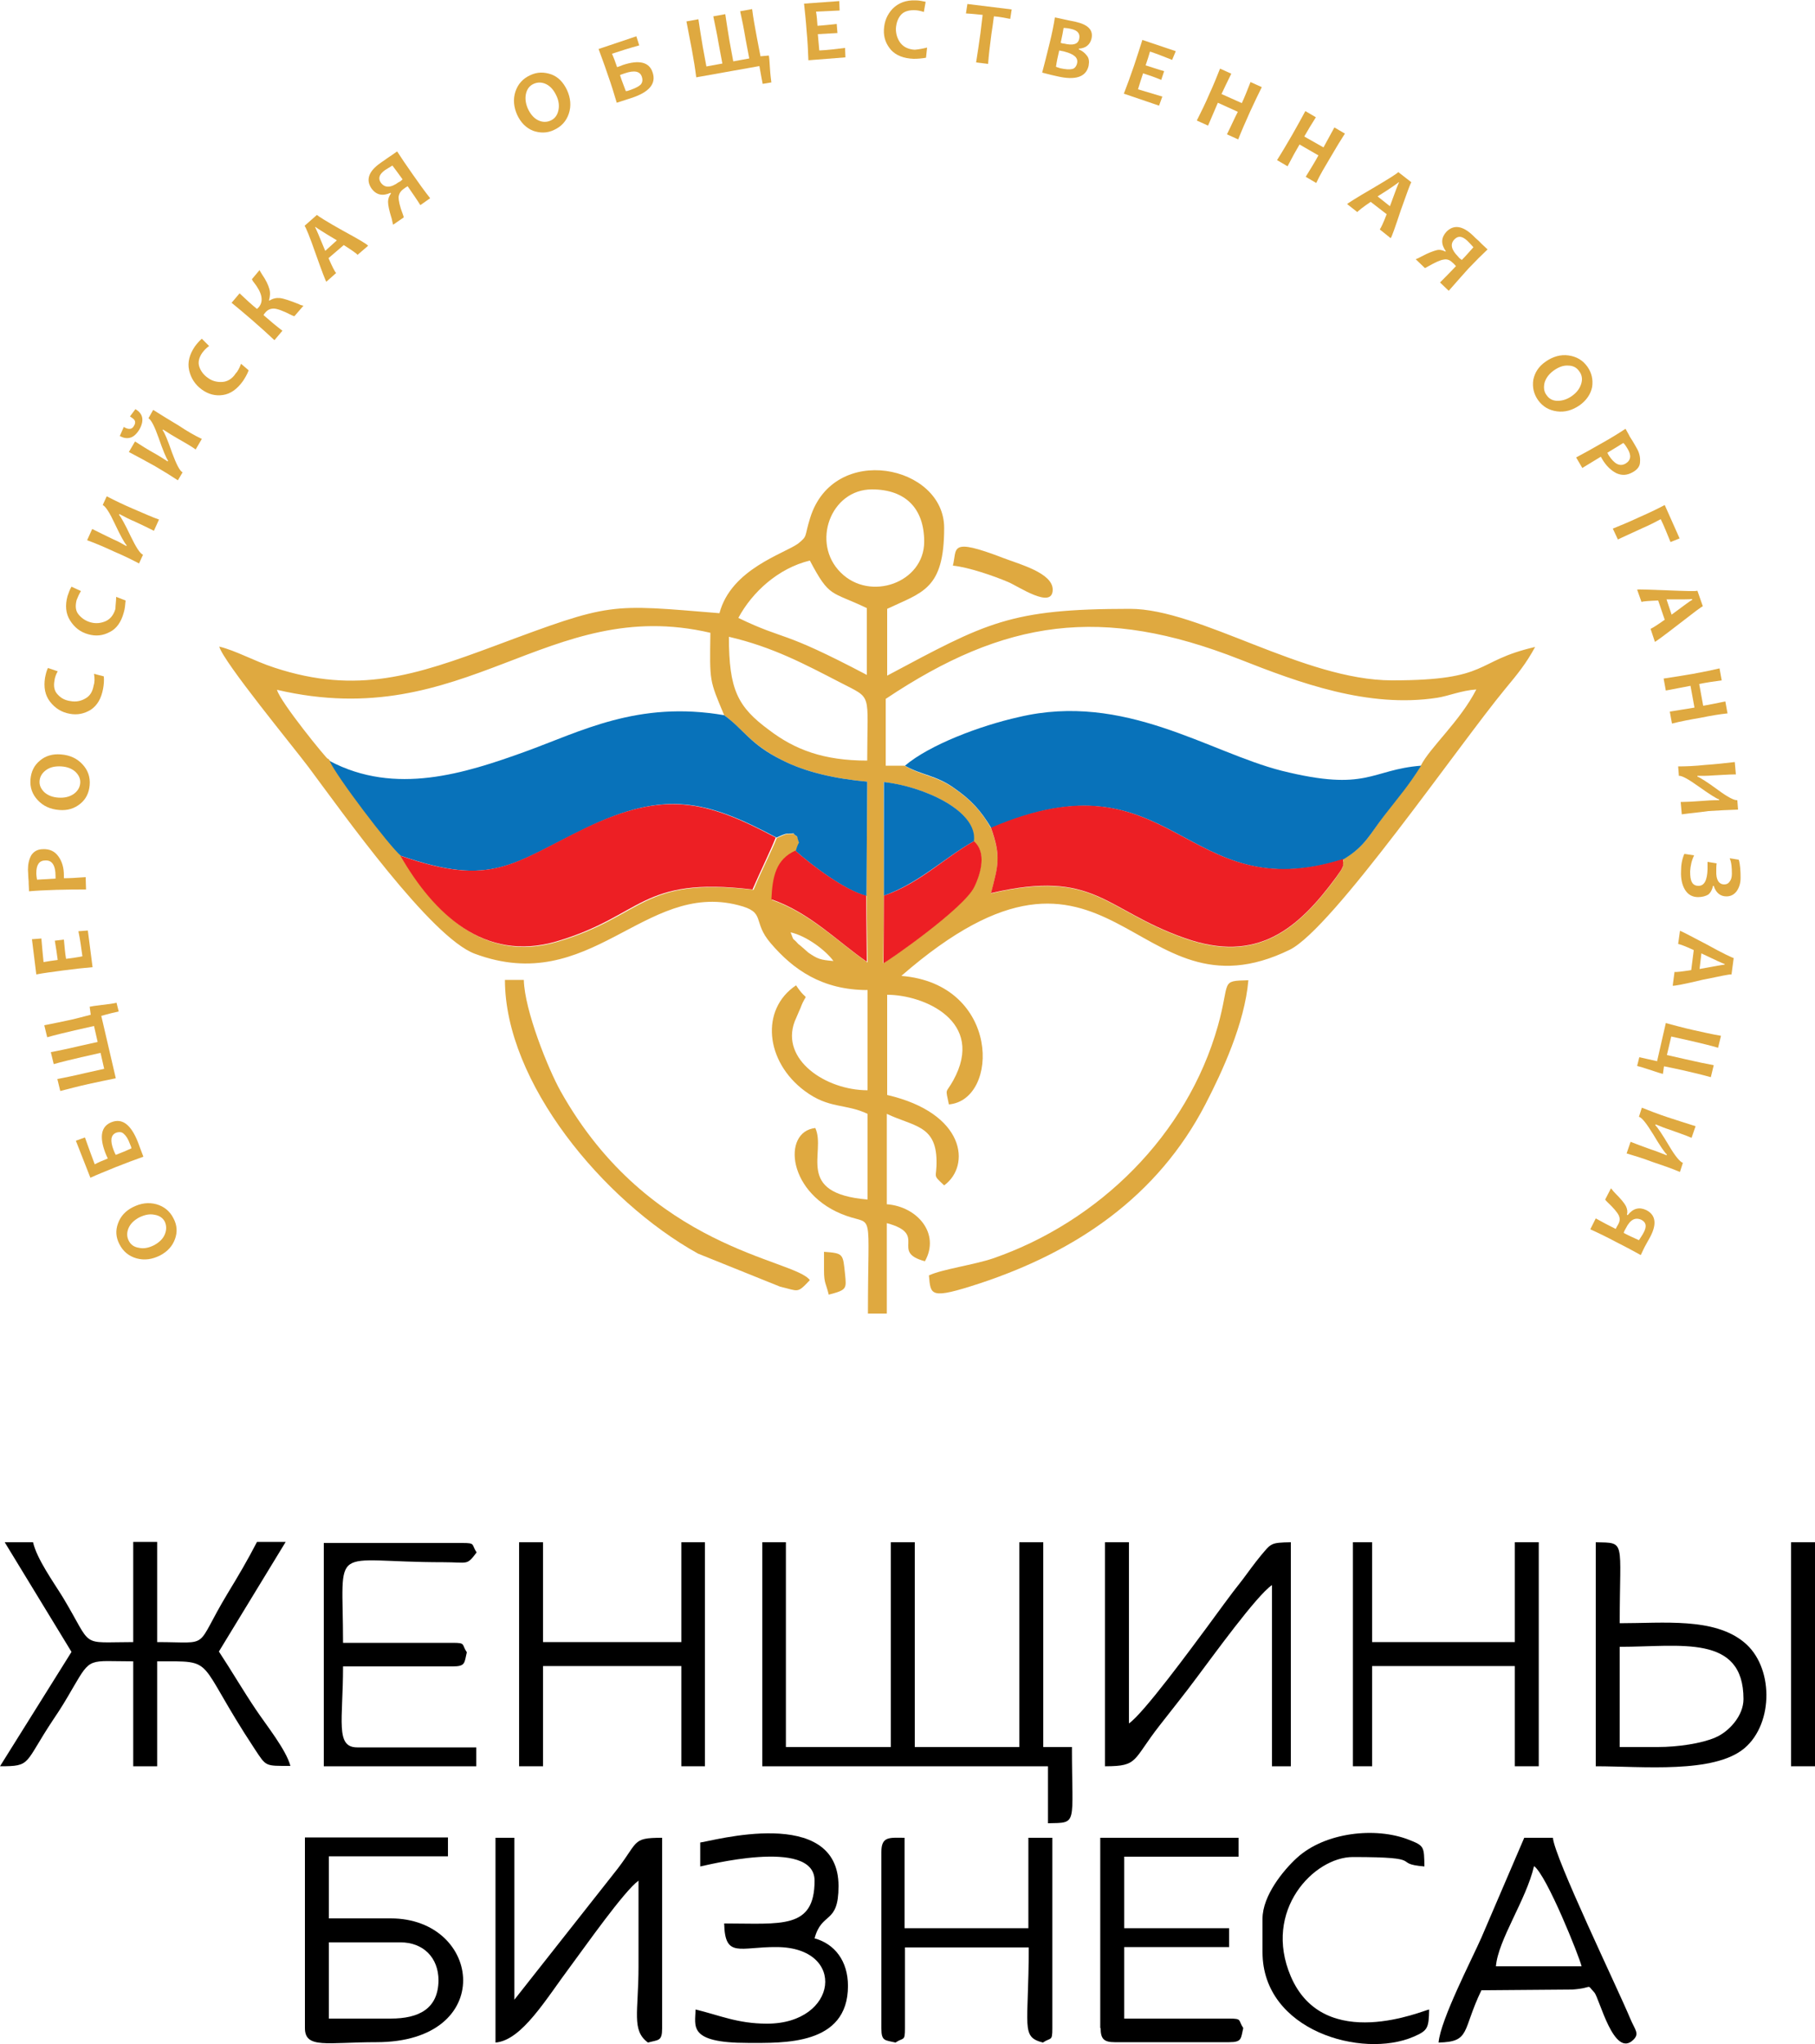 <?xml version="1.0" encoding="UTF-8"?> <svg xmlns="http://www.w3.org/2000/svg" xmlns:xlink="http://www.w3.org/1999/xlink" version="1.1" id="Layer_1" x="0px" y="0px" viewBox="0 0 500 563" style="enable-background:new 0 0 500 563;" xml:space="preserve"> <style type="text/css"> .st0{fill:#DFA940;} .st1{fill-rule:evenodd;clip-rule:evenodd;fill:#DFA940;} .st2{fill-rule:evenodd;clip-rule:evenodd;fill:#0872BA;} .st3{fill-rule:evenodd;clip-rule:evenodd;fill:#ED1F24;} .st4{fill-rule:evenodd;clip-rule:evenodd;} </style> <g> <g> <path class="st0" d="M36.6,332.5c2.2-1.1,4.3-1.4,6.5-0.8c2.1,0.6,3.7,1.9,4.7,3.9c1,1.9,1.1,3.8,0.4,5.7c-0.7,1.9-2,3.4-4.1,4.5 c-2.2,1.1-4.3,1.4-6.5,0.8c-2.1-0.6-3.7-1.9-4.7-3.9c-1-1.9-1.1-3.8-0.4-5.7C33.2,335,34.6,333.5,36.6,332.5z M38.4,335.3 c-1.5,0.8-2.5,1.8-3,3c-0.5,1.2-0.5,2.4,0.1,3.5c0.5,1,1.4,1.7,2.8,1.9c1.3,0.3,2.7,0,4.1-0.7c1.5-0.8,2.5-1.8,3-3 c0.5-1.2,0.5-2.4,0-3.5c-0.5-1-1.5-1.7-2.8-1.9C41.2,334.3,39.9,334.6,38.4,335.3z"></path> </g> <g> <path class="st0" d="M30.7,309.1c3-1.2,5.4,0.7,7.3,5.5c0.3,0.8,0.8,2.2,1.5,4c-2.3,0.8-4.9,1.8-7.7,2.9c-2.9,1.2-5.2,2.1-6.9,2.9 l-4-10.2l2.5-0.9c1,2.8,1.9,5.3,2.7,7.4c0.9-0.5,2.1-1,3.6-1.6c-0.3-0.6-0.5-1.1-0.7-1.6C27.3,313,27.9,310.2,30.7,309.1z M32,312 c-1.5,0.6-1.7,2.2-0.7,4.8c0.2,0.5,0.4,1,0.6,1.3c1.6-0.6,3-1.2,4.3-1.8c0-0.3-0.2-0.7-0.4-1.2c-0.5-1.4-1.1-2.3-1.7-2.8 C33.6,311.8,32.9,311.7,32,312z"></path> </g> <g> <path class="st0" d="M24.7,277.3c0.4-0.1,1.6-0.3,3.4-0.5c1.8-0.2,3.2-0.4,4-0.6l0.6,2.4c-1,0.2-2.6,0.6-4.8,1.2l4,17.2 c-2.4,0.5-4.9,1-7.6,1.6c-2.7,0.6-5.3,1.3-7.7,1.9l-0.8-3.3c2.1-0.4,4.6-0.9,7.5-1.6l5.4-1.2l-1-4.4l-5.3,1.2 c-3,0.7-5.5,1.3-7.6,1.9l-0.8-3.3c2.1-0.4,4.6-0.9,7.5-1.6l5.4-1.2l-1-4.4l-5.3,1.2c-3,0.7-5.5,1.3-7.6,1.9l-0.8-3.3 c2.5-0.5,5-1,7.7-1.6c1.2-0.3,2.9-0.7,5.1-1.3L24.7,277.3z"></path> </g> <g> <path class="st0" d="M21.6,256.5l2.6-0.2l1.3,10.1c-2.4,0.2-5.1,0.5-8.1,0.9c-2.9,0.4-5.4,0.7-7.4,1.1l-1.2-9.7l2.6-0.2 c0.2,2.4,0.4,4.6,0.6,6.5c1.1-0.2,2.4-0.4,3.9-0.6c-0.2-1.7-0.5-3.4-0.8-5.3l2.5-0.3c0.2,1.9,0.3,3.7,0.6,5.3 c1.6-0.2,3.1-0.4,4.5-0.7C22.4,261.2,22.1,258.9,21.6,256.5z"></path> </g> <g> <path class="st0" d="M11.8,233.9c1.9-0.1,3.3,0.6,4.3,2c1,1.4,1.5,3.1,1.5,5.2c0,0.4,0,0.6,0,0.8c1.5,0,3.5-0.1,6-0.3l0.1,3.4 c-2.3,0-5,0-8.2,0.1c-2.9,0.1-5.4,0.2-7.5,0.4l-0.1-2.1c0-0.3,0-0.9-0.1-1.7c0-0.8-0.1-1.6-0.1-2.2c0-1.5,0.3-2.8,0.9-3.9 C9.3,234.5,10.4,233.9,11.8,233.9z M12.5,237c-1.7,0-2.5,1.2-2.5,3.5c0,0.6,0.1,1.2,0.2,1.8c1.5-0.1,3.2-0.2,5.1-0.3 c0-0.2,0-0.4,0-0.7C15.3,238.3,14.3,236.9,12.5,237z"></path> </g> <g> <path class="st0" d="M16.8,207.8c2.5,0.2,4.4,1.1,5.9,2.7c1.5,1.6,2.2,3.5,2,5.8c-0.2,2.1-1,3.8-2.6,5.1c-1.6,1.3-3.5,1.9-5.8,1.7 c-2.5-0.2-4.4-1.1-5.9-2.7c-1.5-1.6-2.2-3.5-2-5.8c0.2-2.1,1-3.8,2.6-5.1C12.5,208.2,14.5,207.6,16.8,207.8z M16.9,211.1 c-1.7-0.1-3.1,0.2-4.2,1s-1.7,1.8-1.8,3c-0.1,1.2,0.4,2.2,1.3,3.1c1,0.9,2.3,1.4,3.9,1.5c1.7,0.1,3-0.2,4.2-1 c1.1-0.8,1.7-1.8,1.8-3c0.1-1.2-0.4-2.2-1.3-3.1C19.8,211.7,18.5,211.2,16.9,211.1z"></path> </g> <g> <path class="st0" d="M25.9,185.6l2.7,0.7c0.1,1.2,0,2.3-0.2,3.4c-0.5,2.7-1.6,4.6-3.4,5.8c-1.8,1.1-3.7,1.5-5.8,1.1 c-2.2-0.4-4-1.5-5.4-3.3c-1.4-1.8-1.8-4-1.4-6.6c0.2-1,0.4-1.9,0.8-2.7l2.7,0.9c-0.5,0.9-0.8,1.7-0.9,2.6c-0.3,1.6,0,2.9,0.9,3.8 c0.9,1,2,1.6,3.5,1.8c1.5,0.3,2.9,0,4.1-0.7c1.3-0.7,2-1.9,2.3-3.6C26.1,187.9,26.1,186.8,25.9,185.6z"></path> </g> <g> <path class="st0" d="M32,164.4l2.6,1c-0.1,1.2-0.2,2.3-0.5,3.3c-0.7,2.6-2,4.5-3.9,5.4c-1.9,1-3.8,1.2-5.9,0.6 c-2.2-0.6-3.8-1.9-5-3.8c-1.2-1.9-1.4-4.2-0.7-6.7c0.3-0.9,0.6-1.8,1.1-2.6l2.6,1.2c-0.5,0.8-0.9,1.7-1.2,2.5 c-0.4,1.6-0.3,2.9,0.5,3.9c0.8,1,1.9,1.8,3.3,2.2c1.4,0.4,2.8,0.3,4.2-0.3c1.3-0.6,2.2-1.7,2.7-3.4C31.8,166.7,32,165.6,32,164.4z "></path> </g> <g> <path class="st0" d="M43.8,143.1l-1.4,3.1c-1.2-0.6-3-1.5-5.4-2.6c-1-0.4-2.4-1.1-4.1-2l-0.1,0.2c0.5,0.6,1.6,2.5,3.2,5.9 c1.5,3.1,2.6,4.8,3.4,5.1l-1.1,2.4c-1.9-1-4.1-2.1-6.7-3.2c-2.6-1.2-5.1-2.3-7.6-3.2l1.4-3.1c1.8,0.9,3.8,1.9,5.9,2.9 c1,0.4,2.1,1,3.5,1.8l0.1-0.2c-0.6-0.6-1.7-2.6-3.3-6c-1.4-3-2.5-4.7-3.3-5.1l1.1-2.4c2.3,1.2,4.8,2.4,7.4,3.5 C39.6,141.4,41.8,142.4,43.8,143.1z"></path> </g> <g> <path class="st0" d="M37.3,112.7c2.1,1.2,2.5,3.1,1.1,5.6c-0.8,1.3-1.7,2.1-2.7,2.3c-0.9,0.2-1.8,0-2.7-0.5l1.1-2.5 c1.3,0.8,2.3,0.7,2.8-0.3c0.4-0.6,0.4-1.1,0.2-1.5c-0.2-0.4-0.7-0.7-1.3-1.1L37.3,112.7z M55.6,120.9l-1.7,2.9 c-1.1-0.8-2.8-1.8-5.1-3.1c-0.9-0.5-2.2-1.3-3.9-2.4l-0.1,0.2c0.5,0.6,1.4,2.7,2.6,6.2c1.2,3.2,2.1,5,2.9,5.4l-1.3,2.2 c-1.8-1.2-3.9-2.5-6.3-3.9c-2.5-1.4-4.9-2.7-7.2-3.9l1.7-2.9c1.7,1.1,3.6,2.3,5.6,3.4c0.9,0.5,2,1.2,3.4,2.1l0.1-0.2 c-0.5-0.7-1.4-2.8-2.6-6.3c-1.1-3.1-2-4.9-2.8-5.4l1.3-2.3c2.2,1.4,4.5,2.8,7,4.3C51.6,118.8,53.7,120,55.6,120.9z"></path> </g> <g> <path class="st0" d="M66.4,100.2l2.1,1.8c-0.4,1.1-1,2.1-1.6,3c-1.6,2.2-3.4,3.5-5.5,3.8c-2.1,0.3-4-0.2-5.8-1.5 c-1.8-1.3-3-3.1-3.5-5.3c-0.5-2.2,0.1-4.4,1.6-6.6c0.6-0.8,1.2-1.5,1.9-2.1l2,2c-0.8,0.6-1.4,1.2-1.9,1.9 c-0.9,1.3-1.2,2.6-0.8,3.8c0.4,1.2,1.2,2.3,2.4,3.1c1.2,0.9,2.6,1.2,4,1.1c1.4-0.1,2.7-0.9,3.6-2.3 C65.5,102.3,66,101.3,66.4,100.2z"></path> </g> <g> <path class="st0" d="M83.6,84.2l-2.5,2.9c-0.1,0-0.4-0.1-0.8-0.3c-2.3-1.2-4-1.8-4.9-1.8c-0.9,0-1.7,0.3-2.4,1.2 c-0.2,0.2-0.3,0.4-0.4,0.6c1.7,1.5,3.5,3,5.2,4.3l-2.2,2.6c-1.8-1.7-3.8-3.5-6.1-5.5c-2.2-1.9-4.1-3.5-5.7-4.8l2.2-2.6 c1.7,1.6,3.3,3.1,4.8,4.3c0.2-0.2,0.4-0.4,0.5-0.5c1.4-1.7,0.9-4-1.5-7c-0.2-0.2-0.3-0.5-0.4-0.7l2.1-2.5c0.1,0.2,0.3,0.6,0.7,1.2 c1.1,1.6,1.7,2.9,2,4c0.3,1,0.2,2.1-0.1,3.1l0.1,0.1c1-0.6,1.9-0.8,2.9-0.7c1,0.1,2.8,0.7,5.3,1.7C82.5,83.9,83,84.1,83.6,84.2z"></path> </g> <g> <path class="st0" d="M101.4,67.7l-2.9,2.5c-0.3-0.4-1.6-1.3-3.8-2.7l-4.2,3.6c1,2.3,1.7,3.7,2.1,4.1l-2.7,2.4 c-0.2-0.2-1.2-2.8-2.9-7.6c-1.7-4.9-2.8-7.5-3.1-7.8l3.4-3c0.3,0.3,2.6,1.8,7.1,4.3C98.8,65.9,101.2,67.3,101.4,67.7z M92.8,66.2 c-3.7-2.2-5.7-3.5-5.9-3.7l-0.1,0.1c0.2,0.2,1.1,2.4,2.8,6.5L92.8,66.2z"></path> </g> <g> <path class="st0" d="M118.5,54.6l-2.7,1.9c-1-1.6-2.2-3.3-3.5-5.2c-0.4,0.2-0.8,0.5-1.2,0.8c-0.8,0.6-1.2,1.3-1.3,2.2 c0,0.9,0.3,2.5,1.2,4.8c0.1,0.3,0.2,0.5,0.2,0.8l-2.9,2c-0.1-0.3-0.2-0.8-0.4-1.7c-0.7-2.2-1-3.7-1-4.6c0-0.9,0.3-1.6,0.8-2.3 l-0.1-0.2c-2.2,1-3.9,0.6-5.2-1.1c-1.7-2.4-0.9-4.8,2.4-7.1c0.5-0.4,1.1-0.7,1.7-1.2c0.6-0.4,1-0.7,1.2-0.8l1.7-1.2 c1.1,1.7,2.5,3.8,4.2,6.2C115.4,50.5,117,52.7,118.5,54.6z M110.9,49.4c-1-1.4-1.9-2.6-2.8-3.8c-0.8,0.5-1.5,0.9-2.1,1.3 c-1.5,1.1-1.9,2.2-1.1,3.4c1.1,1.5,2.7,1.5,4.9-0.1C110.3,50,110.6,49.7,110.9,49.4z"></path> </g> <g> <path class="st0" d="M156.2,24.8c1,2.2,1.2,4.4,0.5,6.5c-0.7,2.1-2.1,3.6-4.1,4.5c-1.9,0.9-3.8,0.9-5.8,0.2 c-1.9-0.8-3.3-2.2-4.3-4.3c-1-2.2-1.2-4.4-0.5-6.5c0.7-2.1,2.1-3.6,4.1-4.5c1.9-0.9,3.8-0.9,5.8-0.2 C153.8,21.2,155.2,22.7,156.2,24.8z M153.3,26.4c-0.7-1.5-1.6-2.6-2.8-3.2c-1.2-0.6-2.4-0.6-3.5-0.1c-1.1,0.5-1.8,1.4-2.1,2.7 s-0.1,2.7,0.5,4.1c0.7,1.5,1.6,2.6,2.8,3.2c1.2,0.6,2.4,0.6,3.5,0.1c1.1-0.5,1.8-1.4,2.1-2.7C154.1,29.3,154,27.9,153.3,26.4z"></path> </g> <g> <path class="st0" d="M179.8,20c1,3-0.9,5.4-5.9,7c-0.9,0.3-2.2,0.7-4,1.3c-0.7-2.4-1.5-5-2.5-7.8c-1-3-1.9-5.3-2.5-7l10.4-3.5 l0.8,2.5c-2.9,0.8-5.4,1.6-7.5,2.3c0.4,0.9,0.9,2.2,1.4,3.7c0.6-0.2,1.1-0.4,1.6-0.6C176.1,16.4,178.9,17.1,179.8,20z M176.8,21.1 c-0.5-1.5-2.1-1.8-4.7-0.9c-0.5,0.2-1,0.3-1.3,0.5c0.5,1.6,1.1,3,1.6,4.4c0.3,0,0.7-0.1,1.2-0.3c1.4-0.5,2.4-1,2.9-1.5 C177,22.7,177.1,22,176.8,21.1z"></path> </g> <g> <path class="st0" d="M211.8,15.3c0.1,0.4,0.2,1.6,0.3,3.4c0.1,1.8,0.3,3.2,0.4,4l-2.4,0.4c-0.2-1-0.5-2.6-0.9-4.9l-17.4,3.1 c-0.3-2.4-0.7-4.9-1.2-7.6c-0.5-2.7-1-5.3-1.5-7.8l3.3-0.6c0.3,2.1,0.7,4.6,1.2,7.6l1,5.4l4.4-0.8l-1-5.3 c-0.5-3.1-1.1-5.6-1.5-7.7l3.3-0.6c0.3,2.1,0.7,4.6,1.2,7.6l1,5.4l4.4-0.8l-1-5.3c-0.5-3-1-5.5-1.5-7.7l3.3-0.6 c0.3,2.5,0.8,5.1,1.3,7.8c0.2,1.2,0.6,3,1,5.2L211.8,15.3z"></path> </g> <g> <path class="st0" d="M232.8,13.2l0.1,2.6l-10.2,0.8c-0.1-2.4-0.2-5.1-0.5-8.2c-0.2-2.9-0.5-5.4-0.7-7.4l9.7-0.7l0.1,2.6 c-2.4,0.1-4.6,0.2-6.5,0.3c0.2,1.1,0.3,2.4,0.4,3.9c1.7-0.1,3.4-0.3,5.3-0.5l0.2,2.5c-1.9,0.1-3.7,0.2-5.4,0.3 c0.1,1.6,0.3,3.1,0.4,4.5C228,13.8,230.3,13.5,232.8,13.2z"></path> </g> <g> <path class="st0" d="M255.4,13.1l-0.3,2.8c-1.1,0.2-2.3,0.3-3.4,0.3c-2.7-0.1-4.8-0.9-6.2-2.4c-1.4-1.6-2.1-3.4-2-5.6 c0.1-2.3,0.9-4.2,2.4-5.8c1.6-1.6,3.7-2.4,6.3-2.3c1,0,1.9,0.2,2.8,0.4l-0.5,2.8c-0.9-0.3-1.8-0.5-2.7-0.5c-1.6,0-2.9,0.4-3.7,1.4 c-0.8,1-1.2,2.2-1.3,3.7c0,1.5,0.4,2.8,1.3,4c0.9,1.1,2.2,1.7,3.9,1.8C253.1,13.6,254.2,13.4,255.4,13.1z"></path> </g> <g> <path class="st0" d="M278.7,2.6l-0.4,2.6c-1.6-0.3-3.1-0.6-4.5-0.7c-0.2,1.5-0.4,3.2-0.7,5c-0.4,2.9-0.7,5.6-0.9,8.1l-3.3-0.4 c0.4-2.5,0.8-5.2,1.2-8.1c0.2-1.8,0.4-3.5,0.6-5c-1.1-0.1-2.7-0.3-4.6-0.4l0.4-2.6L278.7,2.6z"></path> </g> <g> <path class="st0" d="M299.9,18.1c-0.7,3.1-3.6,4.1-8.7,2.9c-0.9-0.2-2.3-0.5-4.1-1c0.6-2.3,1.3-5,2-7.9c0.7-2.8,1.2-5.3,1.5-7.3 l1.9,0.4c0.4,0.1,1,0.2,1.8,0.4c0.9,0.2,1.5,0.3,2,0.4c3.5,0.8,4.9,2.3,4.4,4.6c-0.4,1.7-1.6,2.7-3.5,2.8l0,0.2 c0.9,0.4,1.6,0.9,2.2,1.7C300,16,300.1,16.9,299.9,18.1z M296.7,17.5c0.4-1.6-0.8-2.6-3.5-3.3c-0.5-0.1-1-0.2-1.4-0.3 c-0.4,1.6-0.7,3.1-0.9,4.5c0.2,0.1,0.6,0.2,1.2,0.4c1.4,0.3,2.5,0.4,3.3,0.2C296,18.9,296.5,18.3,296.7,17.5z M297.3,10.7 c0.3-1.4-0.4-2.3-2.1-2.7c-0.8-0.2-1.5-0.3-2.2-0.3c-0.1,0.8-0.4,2.2-0.8,4.1c0.3,0.1,0.6,0.2,0.9,0.2 C295.6,12.6,297,12.2,297.3,10.7z"></path> </g> <g> <path class="st0" d="M320.2,26.6l-0.9,2.5l-9.7-3.3c0.9-2.3,1.8-4.8,2.8-7.7c0.9-2.8,1.7-5.1,2.3-7.1l9.2,3.1l-1,2.4 c-2.2-0.9-4.3-1.7-6.1-2.3c-0.3,1.1-0.7,2.3-1.2,3.8c1.6,0.5,3.3,1.1,5.1,1.6l-0.8,2.4c-1.7-0.7-3.4-1.3-5-1.8 c-0.5,1.5-1,3-1.4,4.4C315.5,25.2,317.8,25.9,320.2,26.6z"></path> </g> <g> <path class="st0" d="M341.1,38.4L338,37c1.2-2.4,2.1-4.5,3-6.2l-5.5-2.5c-0.7,1.6-1.6,3.7-2.7,6.3l-3.1-1.4 c1.2-2.4,2.4-4.8,3.5-7.4c1.2-2.6,2.1-4.9,2.9-6.9l3.1,1.4c-1,2-1.9,3.9-2.7,5.6l5.6,2.5c0.7-1.5,1.5-3.5,2.4-5.8l3.1,1.4 c-0.9,1.8-2,4.1-3.2,6.7C343.1,33.6,342,36.1,341.1,38.4z"></path> </g> <g> <path class="st0" d="M362.6,50.4l-2.9-1.7c1.4-2.3,2.6-4.2,3.5-5.9l-5.2-3c-0.9,1.5-2,3.5-3.3,6l-2.9-1.7c1.4-2.2,2.8-4.6,4.2-7 c1.4-2.5,2.6-4.6,3.6-6.5l2.9,1.7c-1.2,1.9-2.3,3.7-3.2,5.3l5.3,3c0.8-1.5,1.8-3.3,3-5.5l2.9,1.7c-1.1,1.7-2.4,3.8-3.9,6.4 C365,45.9,363.6,48.2,362.6,50.4z"></path> </g> <g> <path class="st0" d="M383.1,65.6l-3-2.4c0.3-0.4,1-1.8,1.9-4.2l-4.4-3.4c-2.1,1.4-3.3,2.4-3.7,2.8l-2.8-2.2c0.2-0.2,2.5-1.7,7-4.3 c4.4-2.6,6.8-4.1,7.1-4.5l3.6,2.8c-0.3,0.4-1.2,2.9-2.9,7.7C384.3,62.7,383.4,65.3,383.1,65.6z M382.9,56.8 c1.5-4.1,2.3-6.3,2.5-6.5l-0.1-0.1c-0.2,0.2-2.1,1.6-5.8,3.9L382.9,56.8z"></path> </g> <g> <path class="st0" d="M399.1,80.1l-2.4-2.3c1.3-1.3,2.8-2.8,4.4-4.5c-0.3-0.3-0.6-0.7-1-1c-0.7-0.7-1.5-1-2.4-0.8 c-0.9,0.1-2.4,0.8-4.5,2c-0.3,0.2-0.5,0.3-0.7,0.3l-2.5-2.4c0.3-0.1,0.8-0.3,1.5-0.7c2-1.1,3.5-1.6,4.3-1.8c0.8-0.2,1.6,0,2.4,0.4 l0.1-0.1c-1.4-2-1.3-3.7,0.1-5.3c2-2.1,4.5-1.8,7.4,1c0.4,0.4,0.9,0.9,1.5,1.4c0.5,0.5,0.9,0.9,1,1l1.5,1.4 c-1.5,1.4-3.3,3.2-5.3,5.3C402.5,76.2,400.7,78.3,399.1,80.1z M402.7,71.6c1.2-1.2,2.2-2.4,3.2-3.5c-0.6-0.7-1.2-1.3-1.7-1.8 c-1.4-1.3-2.5-1.4-3.5-0.4c-1.3,1.3-0.9,2.9,1,4.8C402,71.1,402.4,71.4,402.7,71.6z"></path> </g> <g> <path class="st0" d="M435.2,111.6c-2,1.4-4.1,2-6.3,1.7c-2.2-0.3-3.9-1.3-5.2-3.1c-1.2-1.7-1.6-3.6-1.3-5.6c0.4-2,1.5-3.7,3.4-5 c2-1.4,4.1-2,6.3-1.7c2.2,0.3,3.9,1.3,5.2,3.1c1.2,1.7,1.6,3.6,1.3,5.6C438.2,108.6,437,110.3,435.2,111.6z M433,109.1 c1.4-1,2.2-2.1,2.6-3.4c0.4-1.3,0.2-2.5-0.6-3.5c-0.7-1-1.7-1.5-3-1.5c-1.3-0.1-2.6,0.4-3.9,1.3c-1.4,1-2.2,2.1-2.6,3.4 c-0.3,1.3-0.2,2.5,0.6,3.5c0.7,1,1.7,1.5,3,1.5C430.4,110.4,431.7,110,433,109.1z"></path> </g> <g> <path class="st0" d="M449.9,130c-1.7,1-3.2,1-4.7,0.3c-1.5-0.8-2.8-2.1-3.8-3.8c-0.2-0.3-0.3-0.6-0.4-0.7c-1.3,0.8-3,1.8-5.1,3.1 l-1.7-2.9c2.1-1.1,4.4-2.4,7.2-4c2.5-1.4,4.6-2.7,6.4-3.9l1,1.8c0.1,0.3,0.4,0.7,0.9,1.5c0.4,0.7,0.8,1.3,1.1,1.9 c0.8,1.3,1.1,2.6,1,3.9C451.8,128.4,451.1,129.3,449.9,130z M447.8,127.7c1.5-0.9,1.7-2.3,0.5-4.2c-0.3-0.5-0.6-1-1.1-1.5 c-1.3,0.8-2.7,1.7-4.4,2.7c0.1,0.2,0.2,0.4,0.3,0.6C444.7,127.8,446.2,128.6,447.8,127.7z"></path> </g> <g> <path class="st0" d="M462.7,148.3l-2.5,1c-1-2.4-1.8-4.5-2.7-6.3c-1.1,0.6-2.8,1.5-5.1,2.5c-3,1.4-5.3,2.4-6.7,3.1l-1.4-3 c2-0.8,4.4-1.8,7.2-3.1c3.2-1.4,5.6-2.6,7.1-3.4L462.7,148.3z"></path> </g> <g> <path class="st0" d="M455.9,176.8l-1.2-3.6c0.5-0.2,1.8-1,3.9-2.5l-1.8-5.3c-2.5,0.1-4.1,0.2-4.6,0.4l-1.2-3.4 c0.3-0.1,3,0,8.2,0.2c5.2,0.2,8,0.3,8.4,0.1l1.5,4.3c-0.4,0.1-2.6,1.8-6.6,4.9C458.5,175,456.3,176.6,455.9,176.8z M460.5,169.3 c3.5-2.6,5.4-4,5.7-4.1l-0.1-0.2c-0.3,0.1-2.6,0.1-7,0.1L460.5,169.3z"></path> </g> <g> <path class="st0" d="M460.6,199.3l-0.6-3.3c2.6-0.4,4.9-0.8,6.8-1.1l-1.1-6c-1.7,0.3-4,0.8-6.8,1.3l-0.6-3.3 c2.6-0.4,5.3-0.8,8.1-1.3c2.8-0.5,5.2-1,7.3-1.5l0.6,3.3c-2.2,0.3-4.3,0.6-6.2,1l1.1,6c1.7-0.3,3.7-0.7,6.1-1.2l0.6,3.3 c-2,0.2-4.5,0.6-7.4,1.2C465.6,198.2,462.9,198.7,460.6,199.3z"></path> </g> <g> <path class="st0" d="M463.3,224.3l-0.3-3.4c1.3,0,3.3-0.1,6-0.3c1.1-0.1,2.6-0.2,4.6-0.2l0-0.2c-0.7-0.2-2.6-1.4-5.7-3.6 c-2.8-2-4.6-3-5.4-2.9l-0.2-2.6c2.1,0,4.6-0.1,7.4-0.4c2.9-0.2,5.6-0.5,8.2-0.8l0.3,3.4c-2,0-4.2,0.2-6.6,0.3 c-1.1,0.1-2.4,0.1-4,0.1l0,0.2c0.8,0.3,2.7,1.5,5.7,3.7c2.7,2,4.5,2.9,5.3,2.8l0.2,2.6c-2.6,0.1-5.3,0.2-8.2,0.4 C467.9,223.8,465.4,224,463.3,224.3z"></path> </g> <g> <path class="st0" d="M467.8,247.1c-1.6,0-2.8-0.7-3.6-2c-0.8-1.3-1.2-3-1.1-5.2c0-1.8,0.3-3.3,0.9-4.7l2.7,0.4 c-0.7,1.4-1,2.9-1.1,4.4c0,1.3,0.1,2.3,0.5,3c0.3,0.6,0.9,1,1.8,1c1.6,0,2.4-1.5,2.5-4.6c0-0.6,0-1.3,0-2l2.5,0.4 c-0.1,0.7-0.1,1.4-0.1,2.1c-0.1,2.4,0.7,3.7,2.2,3.7c0.6,0,1.1-0.2,1.5-0.8c0.4-0.5,0.6-1.2,0.6-2.1c0-1.7-0.1-3.1-0.6-4.3 l2.5,0.4c0.4,1.4,0.5,3.1,0.5,5c0,1.5-0.4,2.7-1.1,3.7c-0.7,0.9-1.6,1.4-2.8,1.4c-1.7,0-2.9-1-3.5-2.9l-0.2,0 c-0.2,1-0.6,1.8-1.3,2.4C469.9,246.8,469,247.1,467.8,247.1z"></path> </g> <g> <path class="st0" d="M460.8,271.5l0.5-3.8c0.5,0.1,2.1-0.1,4.6-0.5l0.7-5.5c-2.3-1.1-3.8-1.6-4.3-1.7l0.5-3.6 c0.3,0,2.7,1.3,7.3,3.7c4.5,2.5,7.1,3.7,7.5,3.8l-0.6,4.5c-0.5-0.1-3.2,0.5-8.1,1.5C463.9,271.1,461.2,271.6,460.8,271.5z M468.2,266.9c4.3-0.8,6.6-1.2,6.9-1.2l0-0.2c-0.3,0-2.4-1-6.4-2.9L468.2,266.9z"></path> </g> <g> <path class="st0" d="M458.1,295.8c-0.4-0.1-1.5-0.4-3.2-1c-1.8-0.6-3.1-1-3.9-1.2l0.6-2.4c1,0.2,2.6,0.6,4.9,1.1l2.4-10.5 c2.3,0.6,4.8,1.3,7.5,1.9c2.7,0.6,5.3,1.2,7.7,1.6l-0.8,3.3c-2-0.6-4.5-1.2-7.5-1.9l-5.4-1.2l-1.2,5.1l5.3,1.2 c3,0.7,5.5,1.2,7.6,1.6l-0.8,3.3c-2.5-0.7-5-1.3-7.7-1.9c-1.8-0.4-3.6-0.8-5.2-1.1L458.1,295.8z"></path> </g> <g> <path class="st0" d="M448.1,317.7l1.1-3.2c1.2,0.5,3.1,1.2,5.6,2.1c1,0.3,2.5,0.9,4.3,1.6l0.1-0.2c-0.6-0.5-1.9-2.4-3.8-5.6 c-1.8-2.9-3-4.5-3.9-4.8l0.8-2.5c2,0.8,4.3,1.7,7,2.6c2.7,0.9,5.3,1.7,7.8,2.5l-1.1,3.2c-1.9-0.8-4-1.5-6.2-2.3 c-1-0.3-2.2-0.8-3.7-1.4l-0.1,0.2c0.6,0.6,1.9,2.5,3.8,5.7c1.7,2.9,3,4.4,3.8,4.7l-0.8,2.5c-2.4-1-5-1.9-7.7-2.8 C452.5,319,450.1,318.3,448.1,317.7z"></path> </g> <g> <path class="st0" d="M438.1,338.6l1.5-3c1.6,0.9,3.5,1.9,5.5,2.9c0.2-0.4,0.4-0.8,0.7-1.3c0.5-0.9,0.5-1.7,0.1-2.5 c-0.4-0.8-1.4-2-3.2-3.7c-0.2-0.2-0.4-0.4-0.5-0.6l1.6-3.1c0.2,0.2,0.5,0.7,1.1,1.3c1.6,1.6,2.6,2.8,3,3.6 c0.4,0.8,0.5,1.6,0.3,2.4l0.2,0.1c1.5-1.9,3.2-2.3,5.1-1.4c2.6,1.3,3,3.8,1.1,7.4c-0.3,0.5-0.6,1.1-1,1.8 c-0.4,0.7-0.6,1.1-0.7,1.3l-0.9,1.9c-1.8-1-4-2.2-6.6-3.5C442.8,340.8,440.3,339.6,438.1,338.6z M447.3,339.6 c1.5,0.8,2.9,1.4,4.2,2c0.5-0.8,1-1.5,1.3-2.1c0.9-1.7,0.7-2.8-0.6-3.5c-1.7-0.8-3.1-0.1-4.3,2.3 C447.6,338.8,447.4,339.2,447.3,339.6z"></path> </g> <path class="st1" d="M229.7,264.7L229.7,264.7L229.7,264.7z M217.8,256.8c4.4,1,9.6,4.9,11.8,7.9c-3.7-0.3-4.4-0.6-6.9-2.3 c0,0-2.7-2.4-2.8-2.4C218.1,257.9,218.9,259.7,217.8,256.8L217.8,256.8z M217.8,256.8l-1.3-1.3L217.8,256.8L217.8,256.8z M216.5,255.5L216.5,255.5L216.5,255.5z M243.5,246.7l-0.1-31.3c10.9,1.2,25.9,7.8,24.8,16.3c3.6,3,2,8.7,0.1,12.6 c-2.8,5.8-24,20.6-25,21L243.5,246.7L243.5,246.7z M199.5,197c5.4,4,7.1,7.9,16,12.4c6.5,3.3,14.6,5.1,23.4,5.9l-0.2,31.5l0.3,18.3 c-7.9-5.4-15.7-13.5-26.3-17.2c0.3-6.4,1.2-11,6.6-13.4c1.1-3.8,1.1-0.8,0.4-4c-2-1.2,0.4-0.8-2.6-0.8c-0.8,0-2.2,0.8-3.1,1.1 c-1.7,4.2-4.1,8.7-6.4,14.3c-31.1-3.7-30,7.2-54,14.3c-19.9,5.9-33.8-7.5-43-23.6c-3.1-2.7-17.7-21.9-19.6-26.1 c-0.2-0.2-0.6-0.9-0.7-0.7c-0.1,0.3-13.1-15.6-14-19c52.2,12.2,74.4-26.2,119.4-15.7C195.5,187.9,195.4,187.2,199.5,197L199.5,197z M391.4,210.9c-3.6,5.7-6.1,8.4-10.2,13.8c-3.8,5-5.1,8.4-11.2,12c0.1,0.2,0.1,0.6,0,0.7c0,0.1,0,0.6,0,0.7 c-0.3,1.6,1.5-2.9-0.4,1.4c0,0-1.4,2-1.5,2.2c-10.6,14.4-21.8,23.8-41.7,16.8c-22.4-7.9-24.6-19.1-53.4-12.4c2-7.7,2.8-10.1,0-18 c-2.9-5-5.5-7.7-10.2-11c-5-3.5-9.1-3.5-13.6-6.2h-5.2v-18.4c32.9-22,59.6-25.8,97.5-10.9c16.5,6.5,35.4,13.5,54.4,10.6 c3.2-0.5,6.6-2,10.8-2.3C402.2,198.7,393.9,205.9,391.4,210.9L391.4,210.9z M200.8,175.4c12.1,2.8,21,7.6,30.7,12.6 c9,4.7,7.4,2.3,7.4,21.5c-12,0-19.9-3-27-8.4C203.2,194.7,200.8,190,200.8,175.4L200.8,175.4z M223.1,154.4 c5.5,10.4,5.7,8.3,15.7,13.1v18.4c-24.3-12.8-21.9-9.2-35.4-15.7C207.2,163.1,214.4,156.5,223.1,154.4L223.1,154.4z M240.2,134.8 c9.2,0,14.4,5.2,14.4,14.4c0,11.3-14.9,16.6-23,8.5C223.4,149.6,228.8,134.8,240.2,134.8L240.2,134.8z M198.2,168.9 c-30.6-2.5-29.5-3.1-61.9,9c-21.8,8.1-37.9,13.5-60.7,6c-5.8-1.9-10.6-4.7-15.2-5.8c1.2,4.3,20.4,27.6,24.6,33.2 c9.4,12.6,33.7,46.9,45.8,51.4c31.9,11.9,46.6-20,72.5-13.4c8,2,3.7,4.4,9.1,10.6c6.1,7.1,14,12.8,26.6,12.8v27.6 c-11.5,0-24-8.4-20.1-18.9l1.2-2.8c0.1-0.3,0.3-0.6,0.4-0.9c1.9-5.2,2.3-1-1.2-6.3c-9.9,6.6-8.5,21,2.4,29.1 c6.7,5,11.2,3.4,17.3,6.3v23.6c-20.3-1.7-11.3-13-14.4-19.7c-9.3,1-7.7,18.5,8.6,24.2c7.6,2.7,5.9-2.2,5.9,26.9h5.2v-24.9 c11.6,3.1,0.7,7.9,10.5,10.5c4.3-7.7-2.2-15.1-10.5-15.7v-24.9c7.4,3.5,13.5,3.1,13.7,12.8c0.1,5.2-1.3,3.7,2.1,6.9 c7.4-5.4,5.9-19.9-15.7-24.9v-27.6c10.1,0,27.2,7.3,18.2,23.6c-2.1,3.8-2.2,1.8-1.2,6.6c14-1.2,14.2-33.2-13.1-35.4 c58.3-50.7,63.6,14,107-7.2c11.8-5.8,46.5-56.3,59.4-71.9c3.4-4.1,5.7-6.9,8.2-11.5c-17,3.9-12,9.2-39.4,9.2 c-24.4,0-53-19.7-72.2-19.7c-33.3,0-39.5,3.8-66.9,18.4v-18.4c9.7-4.6,15.7-5.3,15.7-22.3c0-17.3-30.4-23.6-36.9-2.8 c-1.7,5.4-0.6,4.9-3.3,7.1C216.1,152.5,201.4,156.7,198.2,168.9L198.2,168.9z"></path> <path class="st2" d="M90.8,209.6c1.9,4.3,16.5,23.5,19.6,26.1c25.3,8.8,30.7,2.2,51.2-7.7c21.6-10.4,33-7.6,52.3,2.7 c0.9-0.4,2.3-1.1,3.1-1.1c3,0,0.6-0.4,2.6,0.8c0.7,3.1,0.7,0.2-0.4,4c4.5,4,13.6,10.9,19.5,12.4l0.2-31.5 c-8.8-0.8-16.9-2.6-23.4-5.9c-8.9-4.4-10.5-8.4-16-12.4c-23.8-4.1-39.5,4.5-55,10.1C128.1,213,108.9,219.2,90.8,209.6L90.8,209.6z"></path> <path class="st2" d="M249.3,210.9c4.5,2.6,8.6,2.6,13.6,6.2c4.7,3.3,7.2,6,10.2,11c50.4-21.8,52.8,22.4,97,8.6c6-3.6,7.3-7,11.2-12 c4.1-5.3,6.6-8.1,10.2-13.8c-14,1.1-14.7,7.3-38.4,1.4c-20.1-5.1-43.3-21.7-72.4-14.8C269.9,199.9,256,205.2,249.3,210.9 L249.3,210.9z"></path> <path class="st3" d="M110.3,235.7c9.2,16,23.1,29.4,43,23.6c24-7.1,22.9-18,54-14.3c2.4-5.5,4.7-10.1,6.4-14.3 c-19.3-10.3-30.7-13-52.3-2.7C141,237.9,135.6,244.5,110.3,235.7L110.3,235.7z"></path> <path class="st3" d="M273,228c2.8,7.9,2,10.3,0,18c28.8-6.7,31,4.5,53.4,12.4c19.9,7,31.1-2.4,41.7-16.8c0.1-0.2,1.5-2.1,1.5-2.2 c1.9-4.3,0.1,0.2,0.4-1.4c0-0.1,0-0.6,0-0.7c0-0.1,0-0.5,0-0.7C325.9,250.5,323.4,206.3,273,228L273,228z"></path> <path class="st4" d="M210,486.5h78.7v15.7c8.3-0.2,6.6,0.8,6.6-21h-7.9v-56.4h-6.6v56.4H252v-56.4h-6.6v56.4h-28.9v-56.4H210V486.5 L210,486.5z"></path> <path class="st4" d="M19.7,455L0,486.5c8.8,0,6.5-0.6,14.7-12.9c2.3-3.4,3.3-5.1,5.5-8.9c4.9-8.4,4.2-7.1,16.5-7.1v28.9h6.6v-28.9 c16.7,0,10.2-1.1,26.9,24.2c3.2,4.8,2.7,4.6,9.8,4.6c-1.2-4.5-6.7-11.3-9.5-15.5c-3.7-5.5-6.7-10.7-10.2-16l18.4-30.2h-7.9 c-2.7,5.2-5,9.1-8.1,14.2c-9.4,15.6-4.2,13.4-19.4,13.4v-27.6h-6.6v27.6c-15,0-10.9,1.8-19.3-12.2c-2.7-4.4-7.2-10.6-8.3-15.3H1.3 L19.7,455L19.7,455z"></path> <path class="st4" d="M304.5,486.5c9.2,0,7.4-1.6,15-11.3c3.8-4.9,6.6-8.3,10.3-13.3c4-5.3,16.4-22.5,20.6-25.3v49.9h5.2v-61.7 c-5.6,0.1-5.4,0.3-8.2,3.6c-1.9,2.3-3.3,4.3-5.1,6.7c-3.6,4.5-6.6,8.8-10.1,13.5c-3.8,5.1-17.2,23.4-21.2,26.1v-49.9h-6.6V486.5 L304.5,486.5z"></path> <path class="st4" d="M107.6,556H90.6v-21h19.7c6.3,0,10.5,4.2,10.5,10.5C120.7,553.3,115.4,556,107.6,556L107.6,556z M84,558.6 c0,5.8,6.1,3.9,19.7,3.9c33.2,0,29.2-34.1,3.9-34.1H90.6v-17.1h32.8v-5.2H84V558.6L84,558.6z"></path> <polygon class="st4" points="143,486.5 149.6,486.5 149.6,458.9 187.7,458.9 187.7,486.5 194.2,486.5 194.2,424.8 187.7,424.8 187.7,452.3 149.6,452.3 149.6,424.8 143,424.8 143,486.5 "></polygon> <path class="st4" d="M136.5,562.6c7.3-0.6,13.9-12,20.8-21.2c3.8-5.1,14.6-20.5,18.6-23.4c0,7.9,0,15.7,0,23.6 c0,12.7-2,17.6,2.6,21c2.9-0.8,3.9-0.3,3.9-3.9v-52.5c-8.8,0-6.2,1.1-13.5,10.1l-27.2,34.5v-44.6h-5.2V562.6L136.5,562.6z"></path> <polygon class="st4" points="372.7,486.5 378,486.5 378,458.9 417.3,458.9 417.3,486.5 423.9,486.5 423.9,424.8 417.3,424.8 417.3,452.3 378,452.3 378,424.8 372.7,424.8 372.7,486.5 "></polygon> <path class="st4" d="M456.7,481.2h-10.5v-27.6c16.6,0,34.1-3.6,34.1,14.4c0,4.6-4,9-7.8,10.6C468.8,480.2,462.3,481.2,456.7,481.2 L456.7,481.2z M439.6,486.5c12.9,0,32.6,2.1,41-5c8.1-6.9,8-22.6-0.2-29.2c-8.3-6.8-22-5.2-34.2-5.2c0-23.1,1.8-22.1-6.6-22.3 V486.5L439.6,486.5z"></path> <path class="st4" d="M89.2,486.5h42v-5.2H98.4c-6.1,0-3.9-7.4-3.9-22.3h30.2c3.6,0,3.2-1,3.9-3.9c-1.5-2.2-0.2-2.6-3.9-2.6H94.5 c0-28.1-4.1-22.2,27.7-22.2c6.8,0,6.3,1,9.1-2.7c-1.5-2.2-0.2-2.6-3.9-2.6H89.2V486.5L89.2,486.5z"></path> <path class="st4" d="M242.8,510.1v48.6c0,3.6,1,3.2,3.9,3.9c2.2-1.5,2.6-0.2,2.6-3.9v-22.3h34.1c0,22-2.3,24.6,3.9,26.2 c2.2-1.5,2.6-0.2,2.6-3.9v-52.5h-6.6v24.9h-34.1v-24.9C245.1,506.2,242.8,505.7,242.8,510.1L242.8,510.1z"></path> <path class="st4" d="M422.6,514c3.5,2.5,12.5,25,13.1,27.6h-23.6C412.7,534.3,420.4,523.4,422.6,514L422.6,514z M396.3,562.6 c8.9-0.2,6.4-3.2,11.8-14.4l25-0.2c6.1-0.4,3.7-1.8,6.1,0.8c1.4,1.5,5.4,18.4,10.8,13c1.7-1.7,0.4-2.7-0.9-5.8 c-3.4-8.2-20.9-44.4-21.3-49.8h-7.9l-11.8,27.5C405.5,539.6,396.8,556.4,396.3,562.6L396.3,562.6z"></path> <path class="st4" d="M303.2,558.6c0,3,0.9,3.9,3.9,3.9h31.5c3.6,0,3.2-1,3.9-3.9c-1.5-2.2-0.2-2.6-3.9-2.6h-28.9v-19.7h28.9v-5.2 h-28.9v-19.7h31.5v-5.2h-38.1V558.6L303.2,558.6z"></path> <path class="st4" d="M192.9,507.5v6.6c0.5,0,31.5-8.2,31.5,3.9c0,13.5-9.2,11.8-24.9,11.8c0.2,9.7,4.3,6.4,14.5,6.5 c19.4,0.1,16.9,21.1-2.7,21.1c-8.2,0-13.3-2.4-19.7-3.9c0,4.5-2.3,9.2,14.4,9.2c9.7,0,27.6,0.8,27.6-15.7c0-6.9-3.7-11.6-9.2-13.1 c2-7.5,6.6-3.7,6.6-14.4C231,497.1,195.9,507.2,192.9,507.5L192.9,507.5z"></path> <path class="st4" d="M347.8,528.5v9.2c0,21.7,27.5,29.4,41.6,23.3c3.9-1.7,4.2-2.3,4.3-7.5c-1.3,0.1-28.9,12.3-38.1-9.1 c-7.8-18.2,6.4-32.9,17.1-32.9c20.9,0,10.3,1.8,19.7,2.6c-0.1-5.5,0-5.7-4.4-7.4c-9-3.5-23-2.1-30.8,5.1 C353.6,515.1,347.8,522.1,347.8,528.5L347.8,528.5z"></path> <path class="st1" d="M255.9,351.3c0.5,5.5,0.2,6.7,14,2.2c26.6-8.8,49-23.9,62.2-49.4c4.5-8.7,10.8-22.2,11.8-34.1 c-7.9,0.2-4.9,0.1-8.4,12.6c-8.5,30.1-32.8,53.9-61.9,64C268.3,348.4,259.5,349.6,255.9,351.3L255.9,351.3z"></path> <path class="st1" d="M223.1,352.6c-4.3-5.9-44.2-8.3-68.7-52.1c-3.4-6.1-9.9-22.2-10.1-30.6h-5.2c0,28.1,26.9,60.8,53.2,75.4 l22.6,9.1C220.1,355.6,219.5,356.4,223.1,352.6L223.1,352.6z"></path> <path class="st2" d="M243.5,246.7c9.8-3.5,16.6-10.4,24.8-15c1.1-8.4-13.9-15.1-24.8-16.3L243.5,246.7L243.5,246.7z"></path> <path class="st3" d="M243.5,246.7l-0.1,18.6c1-0.4,22.2-15.1,25-21c1.9-3.9,3.4-9.6-0.1-12.6C260.1,236.3,253.4,243.3,243.5,246.7 L243.5,246.7z"></path> <polygon class="st4" points="493.4,486.5 500,486.5 500,424.8 493.4,424.8 493.4,486.5 "></polygon> <path class="st3" d="M238.6,246.7c-5.9-1.5-15-8.4-19.5-12.4c-5.3,2.4-6.3,7-6.6,13.4c10.7,3.7,18.4,11.8,26.3,17.2L238.6,246.7 L238.6,246.7z"></path> <path class="st1" d="M262.5,155.8c4.2,0.4,11.2,2.8,15.2,4.5c2.7,1.1,12.3,7.7,12.3,2.1c0-4.6-9.2-7-13.6-8.7 C261.3,147.9,263.7,151.1,262.5,155.8L262.5,155.8z"></path> <path class="st1" d="M227,350c0,3.5,0.6,3.6,1.3,6.6c5-1.3,4.9-1.6,4.5-5.6c-0.6-5.7-0.4-5.8-5.8-6.2V350L227,350z"></path> </g> </svg> 